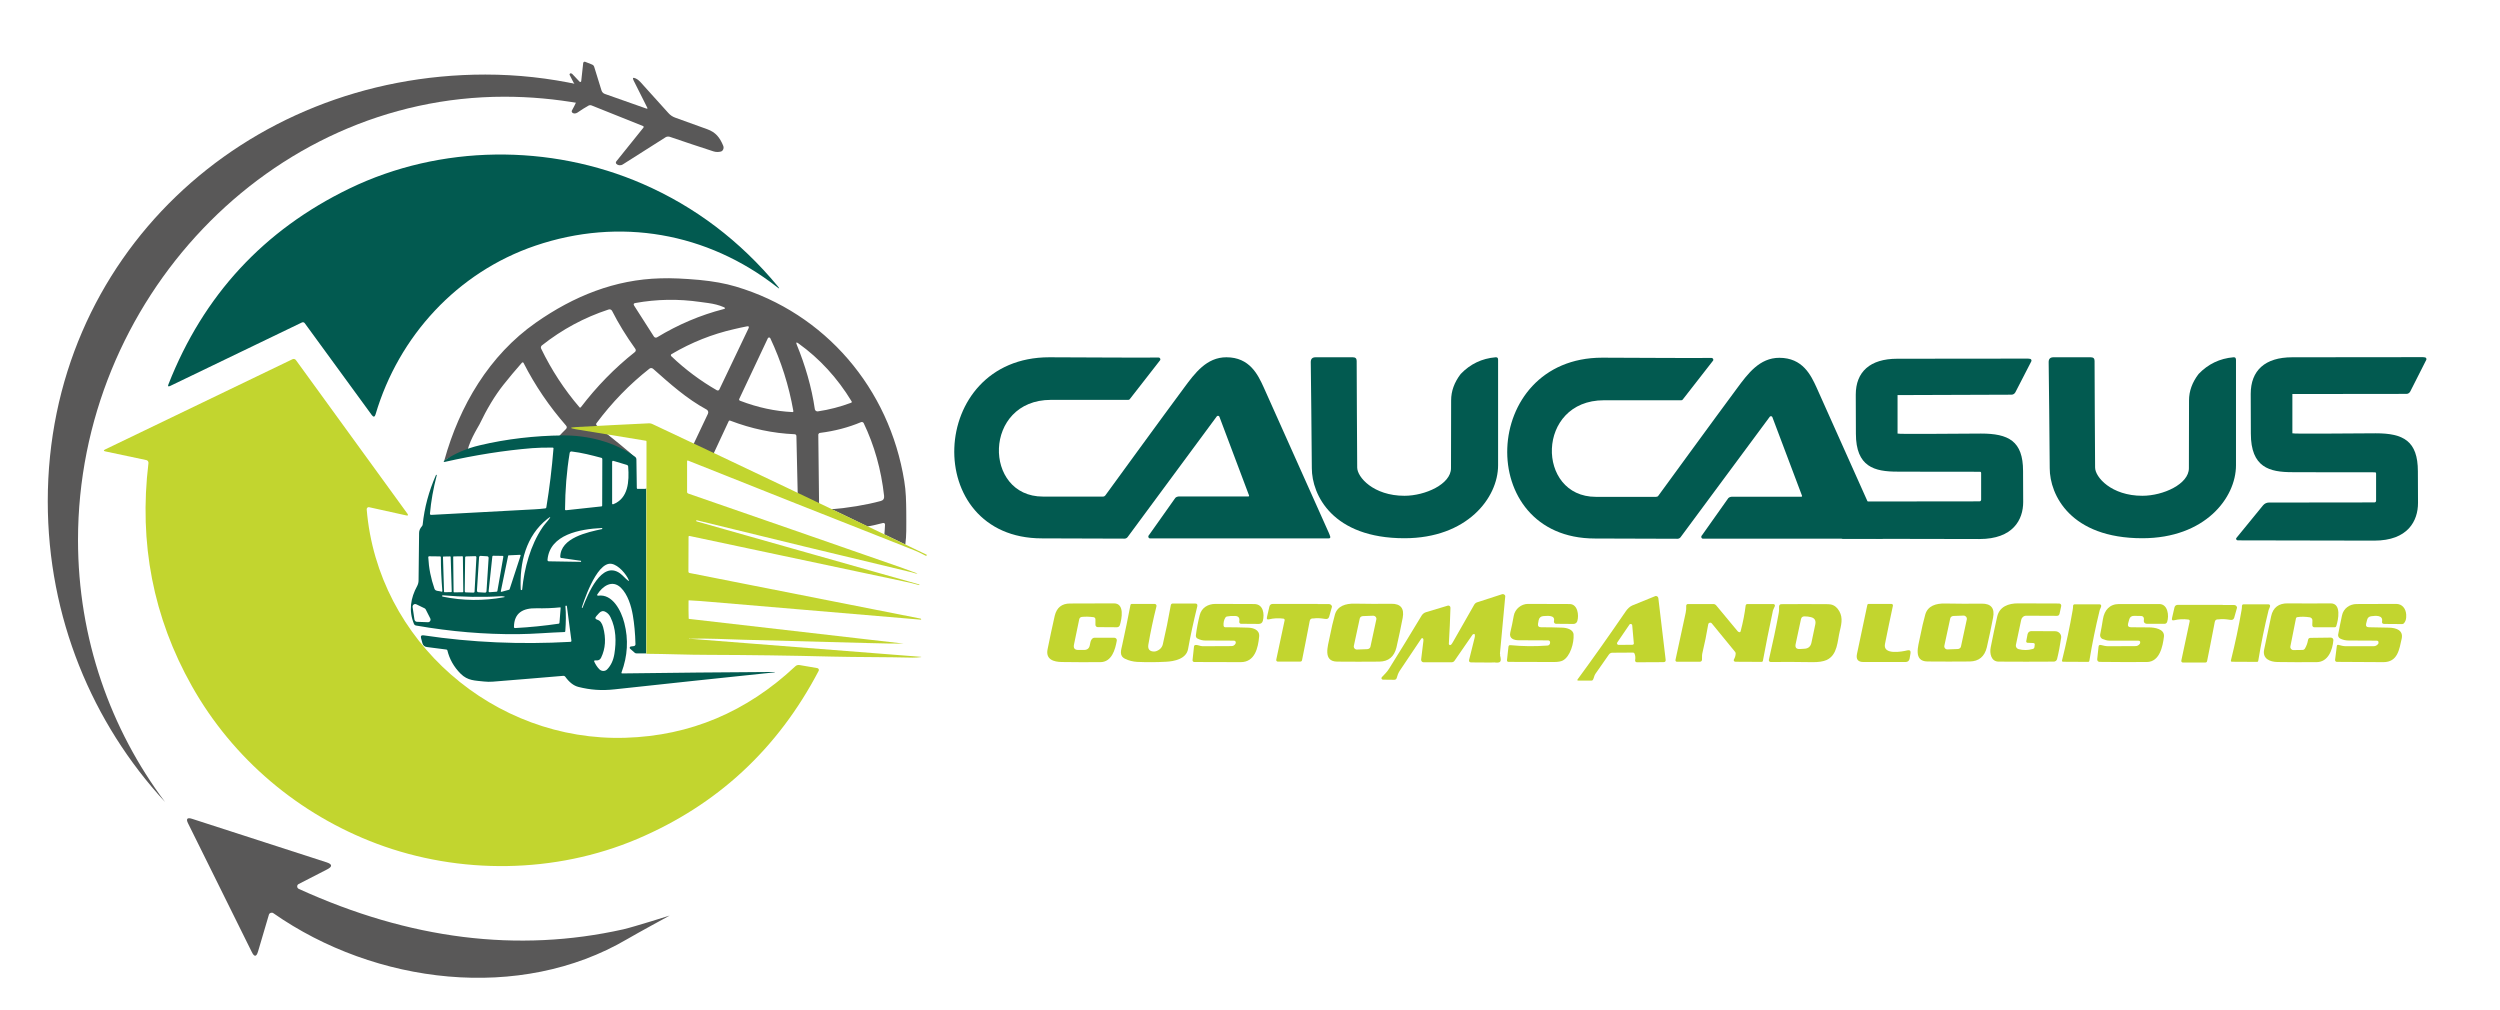 <?xml version="1.0" encoding="utf-8"?>
<!-- Generator: Adobe Illustrator 25.0.0, SVG Export Plug-In . SVG Version: 6.00 Build 0)  -->
<svg version="1.1" id="Слой_1" xmlns="http://www.w3.org/2000/svg" xmlns:xlink="http://www.w3.org/1999/xlink" x="0px" y="0px"
	 viewBox="0 0 1884.4 761" style="enable-background:new 0 0 1884.4 761;" xml:space="preserve">
<style type="text/css">
	.st0{fill:#C2D52F;}
	.st1{fill:#025A50;}
	.st2{fill:#595858;}
</style>
<path class="st0" d="M1552.1,454.9c-9.6,0-19.8-0.1-30.7-0.1c-7.6-0.1-14.3,2.5-16,10c-1.7,7.4-3.3,15.2-4.9,23.2
	c-0.9,4.5,0.3,10.7,6,10.7c13.6,0.1,27.4,0.1,41.6,0c1.1,0,2.1-0.8,2.4-1.8c1.3-5.2,2.3-10.6,3.1-16.1c0.4-2.6-1.7-4.9-4.3-5
	l-18.2-0.1c-1.4,0-2.5,1-2.8,2.3l-1,5.3c-0.1,0.6,0.3,1.2,1,1.2l4.3,0.2c0.8,0,1.2,0.5,1.1,1.3l-0.2,1.6c-0.1,0.9-0.5,1.4-1.4,1.6
	c-3.5,1-7,1-10.6,0.1c-1.4-0.4-2.3-1.8-2-3.2l4-18.9c0.4-1.8,1.9-3.1,3.8-3.1l23.1,0.1c1.1,0,1.7-0.5,2-1.6l1.2-5.5
	C1554,456,1553.2,454.9,1552.1,454.9z"/>
<path class="st0" d="M1744.4,472.8h15.3c0.7,0,1.1-0.3,1.3-0.9c1.5-4.6,4.1-17.2-4.3-17.1c-10.2,0.1-20.9,0.1-32.3,0
	c-6.7-0.1-11.1,3.1-12.5,9.7c-2,9.4-3.8,17.8-5.3,25.2c-1.4,6.9,4.5,9.2,10,9.3c8.5,0.1,18.3,0.2,29.5,0.1c8.7,0,12.1-9.1,12.7-16.5
	c0.1-1.1-0.8-2-1.9-2l-15.3,0.2c-1.1,0-1.7,0.5-1.9,1.6c-0.4,2.4-1.2,4.5-2.3,6.4c-0.4,0.7-1.1,1.1-1.9,1.1l-6.8,0.1
	c-1.5,0-2.6-1.3-2.3-2.8l4.2-21.1c0.1-0.4,0.4-0.8,0.9-0.9c2.9-0.5,6.1-0.4,9.5,0.1c1.2,0.2,2.1,1.2,2,2.5l-0.1,3.6
	C1743,472.2,1743.6,472.8,1744.4,472.8z"/>
<path class="st0" d="M1437.7,490.2c-3.9,1-18.5,3.7-16.9-4.7c2-10,4-19.6,6-28.9c0.2-0.7-0.4-1.4-1.1-1.4l-17.1,0
	c-0.6,0-1,0.3-1.1,0.9l-7.8,36.9c-0.8,4,0.8,6,4.9,6l31.7,0c1.7,0,2.8-0.9,3.1-2.6c0.3-1.4,0.5-2.8,0.7-4.2
	C1440.3,490.5,1439.5,489.8,1437.7,490.2z"/>
<path class="st0" d="M1493.7,455c-8.9,0.1-18.1,0.1-27.8-0.1c-6.4-0.1-12.8,1.6-14.7,8.3c-1.3,4.5-2.6,10.2-4,17.2
	c-1.2,6.3-5.3,18.1,5.7,18.2c10.8,0.1,21.4,0.1,31.8,0c6.9-0.1,11.2-3.7,12.9-10.7c1.8-7.7,3.3-15.2,4.7-22.3
	C1503.7,458.5,1500.8,454.9,1493.7,455z M1482.5,466.9l-4.4,20.4c-0.2,1.1-1.2,1.8-2.3,1.9l-7.8,0.3c-1.6,0.1-2.8-1.4-2.4-2.9
	l4.4-20.4c0.2-1.1,1.2-1.8,2.3-1.9l7.8-0.3C1481.6,464,1482.8,465.4,1482.5,466.9z"/>
<path class="st0" d="M1627.6,455.3c-10.3,0-20.4,0-30.4,0c-7,0-11,4.6-12.1,11.4c-0.6,3.9-1.3,7.8-2.1,11.7
	c-0.2,1.3,0.5,2.6,1.7,3.2c1.7,0.7,3.6,1.3,5.4,1.3c7.4,0,14.6,0,21.5,0c1.3,0,1.9,0.6,1.5,1.9c0,0.2-0.1,0.4-0.2,0.5
	c-0.8,1.1-1.9,1.7-3.3,1.7c-6.6,0-13.3,0-20.3,0.1c-2,0-3.7-0.4-5.6-0.9c-1.1-0.3-1.8,0.1-1.9,1.3l-1,9.4c-0.1,1.1,0.7,2,1.8,2
	c11.4,0.1,23.2,0.2,35.6,0.1c9.7-0.1,12-11.8,12.9-19.1c0.7-5.9-7.2-7-11.4-7c-4.3,0-8.8,0-13.4-0.1c-2,0-2.7-1-2.2-2.9l0.8-2.9
	c0.5-1.9,1.7-2.8,3.7-2.8l5.4,0.1c1.3,0,2.2,1.2,2,2.5c-0.4,2.2,0.4,3.3,2.4,3.4c4.1,0,8.5,0,13.2,0c0.9,0,1.6-0.6,1.9-1.4
	C1635.1,464.2,1634.1,455.3,1627.6,455.3z"/>
<path class="st0" d="M1806.1,455.2c-10.7,0.1-20.6,0.1-29.8,0.1c-5.2,0-9.9,3.3-11,8.6c-1.1,5.2-2.1,10-2.9,14.4
	c-0.2,1.2,0.4,2.4,1.5,3c2,1,4.1,1.5,6.5,1.5c7,0,14,0,20.9,0.1c1.2,0,1.7,0.6,1.5,1.8c0,0.3-0.1,0.5-0.3,0.7
	c-0.9,1.2-2.1,1.7-3.6,1.7c-6.8,0-13.6,0-20.6,0c-2,0-3.7-0.5-5.6-1c-0.8-0.2-1.2,0.1-1.3,0.9l-1.3,10.3c-0.1,0.9,0.5,1.6,1.4,1.6
	c10.7,0.1,22.4,0.2,35,0.2c10.8,0,12-9.6,13.8-17.7c1.4-6.4-4.3-8.2-9.6-8.3c-5-0.1-10.1-0.2-15.1-0.3c-1.8,0-2.5-1-2.1-2.7l0.7-2.8
	c0.4-1.7,1.5-2.6,3.1-2.8c3-0.4,9.1-1.1,8.2,3.9c-0.2,1.2,0.3,1.8,1.5,1.9l13.6,0.1c0.5,0,0.9-0.2,1.3-0.5c1.1-1.2,1.7-2.7,1.8-4.6
	l0-2.1C1813.4,458.7,1810.7,455.2,1806.1,455.2z"/>
<path class="st0" d="M1583.8,456.9c0.1-0.7-0.4-1.4-1.2-1.4l-18.7,0c-0.8,0-1.2,0.4-1.3,1.2c0,1.1-0.1,2.1-0.3,3.2
	c-2.1,12.3-4.8,24.9-8,37.8c-0.2,0.7,0.1,1.1,0.9,1.1l18.7,0.1c0.6,0,0.9-0.3,1-0.9c2.1-12.9,4.7-25.6,7.8-38.2
	C1583,458.8,1583.6,458,1583.8,456.9z"/>
<path class="st0" d="M1711.1,456.9c0.1-0.7-0.4-1.4-1.2-1.4l-18.7,0c-0.8,0-1.2,0.4-1.3,1.2c0,1.1-0.1,2.1-0.3,3.2
	c-2.1,12.3-4.8,24.9-8,37.8c-0.2,0.7,0.1,1.1,0.9,1.1l18.7,0.1c0.6,0,0.9-0.3,1-0.9c2.1-12.9,4.7-25.6,7.8-38.2
	C1710.3,458.8,1710.9,458,1711.1,456.9z"/>
<g>
	<g>
		<path class="st1" d="M1127.3,269.3c-10.4,0.9-19.1,5.1-26.3,12.6c-4.8,6.3-7.2,12.9-7.2,19.9c0,11.9-0.1,39.2-0.1,51.1
			c0,12-19.4,20.8-35.1,20.8c-23.4,0-35.6-14.1-35.6-21.3c0-13.4-0.5-72.7-0.4-80.4c0-1.9-1-2.7-2.9-2.7l-28.1,0
			c-2.4,0-3.6,1.2-3.6,3.6c0,0,0.8,67.9,0.8,80c0,20.1,15.6,52.8,69.8,52.8c47.2,0,70.6-30.4,70.6-55c0-15.1,0-52.4,0-79.5
			C1129.2,269.8,1128.7,269.2,1127.3,269.3z"/>
		<path class="st1" d="M1683.5,269.3c-10.4,0.9-19.1,5.1-26.3,12.6c-4.8,6.3-7.2,12.9-7.2,19.9c0,11.9-0.1,39.2-0.1,51.1
			c0,12-19.4,20.8-35.1,20.8c-23.4,0-35.6-14.1-35.6-21.3c0-13.4-0.5-72.7-0.4-80.4c0-1.9-1-2.7-2.9-2.7l-28.1,0
			c-2.4,0-3.6,1.2-3.6,3.6c0,0,0.8,67.9,0.8,80c0,20.1,15.6,52.8,69.8,52.8c47.2,0,70.6-30.4,70.6-55c0-15.1,0-52.4,0-79.5
			C1685.3,269.8,1684.9,269.2,1683.5,269.3z"/>
		<path class="st1" d="M952.5,291.9c-4.3-9.4-10.5-22.6-28.1-22.6c-14.9,0-23.7,11.9-31.9,23c-15.1,20.3-59.4,81.2-59.4,81.2
			c-0.4,0.5-1,0.8-1.7,0.8c-16,0-29.4,0-45.3,0c-45.2,0-45.2-72.9,6.1-72.9c16.1,0,42.5,0,58.3,0c0.6,0,0.8-0.2,1.2-0.7l22.6-29
			c0.8-0.8,0.1-2.2-1-2.2c-18.7,0.2-63.5-0.2-82.4-0.2c-92.1,0-96.9,136.5-5.5,136.5c19.8,0,40.5,0.2,62.2,0.2
			c0.9,0,1.7-0.4,2.3-1.1l67.3-91.1c0.5-0.6,1.5-0.5,1.9,0.2c0,0,22.2,58.8,22.4,59.5c0.1,0.5-0.1,0.7-0.6,0.7l-52.1,0
			c-1,0-2.3,0.4-2.9,1.1l-19.6,27.7c-0.9,0.9-1,1.8-0.3,2.5c0.2,0.2,0.4,0.3,0.7,0.3h134.9c2.2,0,0.6-2.5,0-4.2L952.5,291.9z"/>
		<path class="st1" d="M1369.3,292.2c-4.3-9.4-10.5-22.5-28.1-22.5c-14.9,0-23.7,11.9-31.9,23c-15.1,20.3-59.4,81.1-59.4,81.1
			c-0.4,0.5-1,0.7-1.7,0.7c-16,0-29.4,0-45.3,0c-45.2,0-45.2-72.8,6.1-72.8c16.1,0,42.5,0,58.3,0c0.6,0,0.8-0.2,1.2-0.7l22.6-29
			c0.8-0.8,0.1-2.2-1-2.2c-18.7,0.2-63.5-0.2-82.4-0.2c-92.1,0-96.9,136.3-5.5,136.3c19.8,0,40.5,0.2,62.2,0.2
			c0.9,0,1.7-0.4,2.3-1.1l67.3-90.9c0.5-0.6,1.5-0.5,1.9,0.2c0,0,22.2,58.7,22.4,59.4c0.1,0.5-0.1,0.7-0.6,0.7l-52.1,0
			c-1,0-2.3,0.4-2.9,1.1l-19.6,27.7c-0.9,0.9-1,1.8-0.3,2.5c0.2,0.2,0.4,0.3,0.7,0.3h134.9c2.2,0,0.6-2.5,0-4.1L1369.3,292.2z"/>
		<path class="st1" d="M1813.9,296.9c1.2,0,2.3-0.7,2.9-1.9l12-23.7c0.4-0.7,0-1.7-0.8-1.9c-0.5-0.1-1-0.2-1.6-0.2
			c-33.7,0.1-66.6,0.1-98.6,0.1c-20.6,0-31.3,10-31.3,27.6l0.1,29.9c0,25.6,14.1,29.1,31.2,29.1c20.9,0,40.4,0.2,62.3,0.1
			c0.6,0,0.9,0.3,0.9,1l0,20.4c0,0.7-0.5,1.3-1.2,1.3c0,0-56.6,0.1-79.7,0.1c-1.6,0-3.2,0.8-4.3,2.1c-4.3,5.3-15.7,19.3-20.1,24.6
			c-0.6,0.7,0.1,1.8,1,1.8c34.1,0,70.1,0.2,102.9,0.2c25.4,0,33-14.9,33-28.4c0-11.3-0.1-16.9-0.1-23.8c0-23-11-28.7-31.7-28.7
			c-14.2,0-62.9,0.6-62.9,0l0-29.6L1813.9,296.9z"/>
		<path class="st1" d="M1516.2,297.5c1.2,0,2.3-0.7,2.9-1.8l12-23.3c0.4-0.7,0-1.7-0.8-1.9c-0.5-0.1-1-0.2-1.6-0.2
			c-33.7,0.1-66.6,0.1-98.6,0.1c-20.6,0-31.3,9.9-31.3,27.1l0.1,29.4c0,25.1,14.1,28.6,31.2,28.6c20.9,0,40.4,0.2,62.3,0.1
			c0.6,0,0.9,0.3,0.9,1l0,20c0,0.7-0.5,1.3-1.2,1.3c0,0-62,0.1-85,0.1c-1.6,0-2.3,0.8-3.3,2.1c-4.3,5.2-11.2,18.9-15.7,24.2
			c-0.6,0.7,0.1,1.8,1,1.8c34.1,0,70.1,0.2,102.9,0.2c25.4,0,33-14.6,33-27.9c0-11.1-0.1-16.6-0.1-23.4c0-22.6-11-28.2-31.7-28.2
			c-14.2,0-62.9,0.6-62.9,0l0-29L1516.2,297.5z"/>
	</g>
	<path class="st0" d="M1132.2,447.9l-18.8,6.1c-1,0.3-1.7,1-2.2,1.8c-5.4,9.6-10.7,18.9-15.9,27.9c-0.4,0.7-0.8,1.4-1.3,2
		c-0.2,0.3-0.5,0.4-0.8,0.5c-0.4,0.1-0.6,0-0.9-0.3c-0.2-0.3-0.3-0.6-0.2-0.9c0.6-9.2,0.9-18.2,1.2-26.9c0-1.1-1-1.9-2-1.6
		l-16.3,4.9c-1.5,0.4-2.7,1.4-3.5,2.7c-8.3,13.8-16.5,27.2-24.5,40c-1.5,2.4-3.4,4.2-5.4,6.3c-0.7,0.7-0.2,1.9,0.8,1.9l8.6,0.1
		c0.9,0,1.6-0.6,1.8-1.4c0.5-2,1.2-3.7,2.2-5.3c5.6-8.4,11-16.5,16.3-24.3c0.4-0.6,1.3-0.5,1.5,0.2c0.1,0.3,0.2,0.8,0.1,1.5
		c-0.6,4.9-1.1,9.6-1.7,14c-0.1,1.1,0.7,2.1,1.8,2.1l21.1,0c0.9,0,1.8-0.4,2.3-1.2c4.4-6.4,8.9-12.8,13.4-19.4
		c0.4-0.6,1-0.8,1.8-0.6c0.2,1,0.2,1.9-0.1,2.8c-1.5,5.8-2.8,11.3-4.1,16.4c-0.4,1.4,0.2,2.1,1.6,2.1l14.5,0.1l3-0.1
		c1.7,0.3,3,0.2,3.8-0.2c0.7-0.4,1-1.2,0.9-2.3c-0.1-0.9-0.2-1.8-0.5-2.7c0.1-0.5,0.1-1-0.1-1.5l4-43.1
		C1134.7,448.5,1133.4,447.5,1132.2,447.9z"/>
	<path class="st0" d="M1250,450.9c-0.1-1.2-1.4-2-2.5-1.5c-5.8,2.3-11.5,4.7-17.2,7c-1.9,0.8-3.7,2.7-4.8,4.3
		c-12.6,18.4-24.7,35.5-36.3,51.3c-0.5,0.7-0.3,1,0.5,1h9.8c0.6,0,1-0.2,1.3-0.8c0.7-1.3,0.8-2.8,1.7-4.2c3.5-5,6.9-9.9,10.2-14.6
		c0.6-0.9,1.6-1.4,2.6-1.4l15.5-0.1c0.6,0,1.1,0.3,1.3,0.9c0.6,1.5,0.7,3.1,0.4,4.8c-0.2,0.9,0.5,1.6,1.4,1.6l19.9-0.1
		c1.3,0,1.9-0.6,1.7-1.9L1250,450.9z M1230.5,486l-10.5,0.1c-0.9,0-1.5-1.1-1-1.8l9.2-13.5c0.6-0.9,2-0.5,2.1,0.5l1.2,13.5
		C1231.7,485.4,1231.1,486,1230.5,486z"/>
	<path class="st0" d="M839.7,454.8c-10.8,0-21.9,0.1-33.1,0.1c-6.3,0-10.1,3.1-11.6,9.3c-1.9,8.4-3.7,16.8-5.4,25.3
		c-1.5,7.7,4.8,9.4,10.7,9.5c8.8,0.1,18.5,0.2,29,0.1c8.7,0,11.3-9.4,12.5-16.2c0.2-1.2-0.7-2.2-1.9-2.2c-4.8,0-9.8,0-14.8,0
		c-1.9,0-3.1,1.8-3.6,5.4c-0.4,2.5-1.8,3.8-4.4,3.8l-4.4,0c-2.6,0-3.7-1.3-3.2-3.9l4-19.3c0.2-0.9,1-1.6,1.9-1.7
		c2.8-0.3,5.8-0.2,8.9,0.2c0.8,0.1,1.4,0.8,1.4,1.6l0,4.2c0,0.9,0.8,1.7,1.7,1.7l14.5,0.1c1,0,1.9-0.6,2.2-1.6
		C845.6,466.4,847.8,454.8,839.7,454.8z"/>
	<path class="st0" d="M900.8,454.9l-16.8,0c-0.8,0-1.4,0.5-1.5,1.3c-1.8,10.2-3.8,20-6,29.4c-0.6,2.5-2.3,4.3-5.2,5.3
		c-0.4,0.1-0.9,0.2-1.3,0.2c-3.5,0-5-1.8-4.4-5.3c1.6-9.3,3.6-18.9,6.1-28.8c0.2-0.9-0.4-1.8-1.4-1.8l-17.3,0
		c-0.4,0-0.8,0.3-0.9,0.8c-1.8,9.5-3.9,19.6-6.2,30.1c-0.8,3.9-2.6,8.2,2.2,10.5c2.9,1.4,5.9,2.1,9,2.3c7.1,0.3,14.4,0.3,21.8-0.1
		c6.2-0.3,15.2-2.1,16.6-9.5c1.9-10.6,4.3-21.4,7-32.4C902.7,455.5,902.2,454.9,900.8,454.9z"/>
	<path class="st0" d="M945.4,455.3c-10.1,0-19.8,0-29.2-0.1c-5.7,0-10.5,2.9-11.9,8.4c-1.3,5.2-2.3,10.3-2.9,15.3
		c-0.1,1.1,0.4,2.1,1.4,2.5c1.8,0.9,3.7,1.4,5.6,1.4c7.3,0.1,14.5,0.1,21.7,0.1c0.8,0,1.4,0.6,1.4,1.4c0,0.3-0.1,0.6-0.2,0.9
		c-0.8,1.2-1.7,1.8-3,1.8c-7.3,0.1-14.5,0.1-21.7,0.1c-2.1,0-3.8-1.2-5.6-0.9c-0.6,0.1-0.9,0.5-1,1.1l-1.1,10.2
		c-0.1,0.8,0.5,1.5,1.3,1.5c11.4,0,23.1,0.1,35,0.1c10.7,0,13.1-10.7,13.9-19.3c0.5-5-4.3-6.6-8.4-6.7c-5.7-0.2-11.4-0.3-17.2-0.3
		c-0.6,0-1.1-0.5-1.2-1.1c-0.2-2.2,0.2-4.3,1.3-6.1c0.3-0.5,0.7-0.8,1.2-0.9c2-0.4,4-0.5,6.2-0.4c2.6,0.1,3.6,1.5,3.1,4.3
		c-0.1,0.8,0.5,1.6,1.3,1.6l13.4,0.1c1.6,0,2.7-0.8,3.1-2.4C953.2,462.9,952.3,455.3,945.4,455.3z"/>
	<path class="st0" d="M1172.8,470.2l13.2,0.1c1.3,0,2.5-0.8,2.9-2.1c1.4-4.5,0.3-12.9-5.8-12.9c-10.3,0-20.7,0-31.4-0.1
		c-5,0-9.8,3.8-10.7,9c-0.8,4.6-1.7,8.8-2.6,12.5c-1.2,4.7,2.9,5.9,6.4,5.9c7.6,0.1,15,0.1,22.1,0.1c0.8,0,1.5,0.6,1.5,1.4
		c0,0.4,0,0.7-0.1,1c-0.3,0.9-1,1.5-2,1.5c-9.5,0.7-18.8,0.6-27.8-0.3c-0.9-0.1-1.4,0.3-1.5,1.3l-1.1,10c-0.1,0.7,0.4,1.3,1.1,1.3
		c11.5,0.1,23,0.1,34.3,0.1c3,0,5.2-0.4,6.6-1.1c5.8-3,8.6-13.5,8.2-19.6c-0.2-3.9-5.3-5.1-8.4-5.2c-5.3-0.2-10.6-0.3-16.1-0.3
		c-1.8,0-2.6-0.9-2.3-2.7l0.5-2.7c0.3-1.7,1.7-2.9,3.4-3c2.5-0.1,9.3-1.2,8.1,3.8C1171.1,469.2,1171.8,470.2,1172.8,470.2z"/>
	<path class="st0" d="M1337.8,456.9c0.3-0.8-0.3-1.6-1.1-1.6l-19.6,0c-0.7,0-1.2,0.5-1.3,1.2c-0.7,5.8-1.9,12.2-3.8,19.4
		c-0.1,0.4-0.5,0.7-1,0.6c-0.5-0.1-1-0.4-1.3-0.8c-5.2-6.2-10.6-12.7-16.1-19.4c-0.5-0.6-1.3-1-2-1l-19.3,0c-0.8,0-1.3,0.6-1.3,1.4
		c0.1,1.6,0,3.4-0.4,5.2c-2.5,11.7-5.1,23.6-7.7,35.6c-0.1,0.7,0.4,1.3,1.1,1.3l17.3,0c0.9,0,1.6-0.7,1.6-1.5
		c0.1-1.5-0.1-3.1,0.2-4.6c1.8-7.5,3.3-14.9,4.5-22.1c0.2-1.3,1.9-1.7,2.7-0.7l17.6,21.5c0.3,0.4,0.4,0.8,0.4,1.3
		c-0.1,1.5-0.5,2.9-1.3,4.3c-0.5,0.8,0.1,1.8,1.1,1.8l19.7,0.1c0.5,0,0.9-0.3,1-0.8c2.2-11.8,4.6-24,7.3-36.5
		C1336.2,459.9,1337.2,458.5,1337.8,456.9z"/>
	<path class="st0" d="M1377.9,455.4c-11.8-0.1-23.5-0.1-35.3,0c-0.9,0-1.6,0.8-1.6,1.7c0.1,1.9,0,3.9-0.4,5.7
		c-1.9,10.4-4.4,21.9-7.3,34.5c-0.2,0.9,0.5,1.7,1.4,1.7c9.4-0.1,19.7-0.1,31.1,0.1c4.9,0.1,8.5-0.5,11-1.6c8.4-3.9,8.1-14.2,10-22
		c1.6-6.4,2.4-11.5-1.7-16.7C1383.2,456.5,1380.8,455.4,1377.9,455.4z M1368.3,470.6l-2.9,13.8c-0.6,2.9-2.4,4.5-5.4,4.6l-3.2,0.2
		c-2.8,0.2-3.9-1.1-3.3-3.8l4-18.7c0.3-1.4,1.2-2.1,2.6-2.1c1.8,0,3.5,0.2,5,0.6C1367.8,465.9,1368.9,467.7,1368.3,470.6z"/>
	<path class="st0" d="M1048.7,455.1c-8.9,0.1-18.1,0.1-27.8-0.1c-6.4-0.1-12.8,1.6-14.7,8.3c-1.3,4.5-2.6,10.2-4,17.2
		c-1.2,6.3-5.3,18.1,5.7,18.2c10.8,0.1,21.4,0.1,31.8,0c6.9-0.1,11.2-3.7,12.9-10.7c1.8-7.7,3.3-15.2,4.7-22.3
		C1058.6,458.6,1055.8,455,1048.7,455.1z M1037.4,467l-4.4,20.4c-0.2,1.1-1.2,1.8-2.3,1.9l-7.8,0.3c-1.6,0.1-2.8-1.4-2.4-2.9
		l4.4-20.4c0.2-1.1,1.2-1.8,2.3-1.9l7.8-0.3C1036.6,464.1,1037.8,465.5,1037.4,467z"/>
	<path class="st0" d="M1001.5,455.3c-3.3,0-6.1,0-8.3,0c0,0,0,0,0-0.1c-11,0-22.3,0.1-33.7,0c-1.5,0-2.4,0.7-2.7,2.1l-1.8,7.8
		c-0.4,1.5,0.2,2.1,1.7,1.7c3.3-0.8,6.9-1,10.7-0.5c0.6,0.1,1.1,0.7,0.9,1.3l-6.3,29.6c-0.2,0.8,0.4,1.5,1.2,1.5l0.3,0
		c0.1,0,0.1,0,0.2,0l8,0l8.3,0c0.2,0,0.4-0.1,0.6-0.1c0.6-0.2,0.7-0.6,0.8-1c0,0,0,0,0,0l0.1-0.4c1.3-6.1,3.4-17.3,4.9-24.9l0.8-4.2
		c0-0.1,0-0.1,0.1-0.2c0,0,0-0.1,0-0.1c0-0.1,0.1-0.2,0.1-0.4c0.3-0.6,0.9-1.1,1.6-1.2c0.1,0,0.2,0,0.3,0c0.1,0,0.1,0,0.2,0l0.1,0
		c3.4-0.4,5.2-0.3,9.1,0.3c1.5,0.2,2.4,0.1,3.1-1.4l2.2-7.8C1003.8,456.1,1002.9,455.3,1001.5,455.3z"/>
</g>
<path class="st0" d="M1683.7,456c-3.3,0-6.1,0-8.3,0c0,0,0,0,0-0.1c-11,0-22.3,0.1-33.7,0c-1.5,0-2.4,0.7-2.7,2.1l-1.8,7.8
	c-0.4,1.5,0.2,2.1,1.7,1.7c3.3-0.8,6.9-1,10.7-0.5c0.6,0.1,1.1,0.7,0.9,1.3l-6.3,29.6c-0.2,0.8,0.4,1.5,1.2,1.5l0.3,0
	c0.1,0,0.1,0,0.2,0l8,0l8.3,0c0.2,0,0.4-0.1,0.6-0.1c0.6-0.2,0.7-0.6,0.8-1c0,0,0,0,0,0l0.1-0.4c1.3-6.1,3.4-17.3,4.9-24.9l0.8-4.2
	c0-0.1,0-0.1,0.1-0.2c0,0,0-0.1,0-0.1c0-0.1,0.1-0.2,0.1-0.4c0.3-0.6,0.9-1.1,1.6-1.2c0.1,0,0.2,0,0.3,0c0.1,0,0.1,0,0.2,0l0.1,0
	c3.4-0.4,5.2-0.3,9.1,0.3c1.5,0.2,2.4,0.1,3.1-1.4l2.2-7.8C1686,456.7,1685.1,456,1683.7,456z"/>
<path class="st2" d="M436.7,63.9c-22.8-5-46.5-7.7-70.9-7.7c-182.1,0-329.8,137.9-329.8,321.7c0,87.6,33.6,167.2,88.4,226.6
	C83.3,549.7,58.8,481.3,58.8,407c0-180.1,143.9-334.1,321.4-334.1c19.5,0,38.6,1.8,57.1,5.1C437.2,72.2,436.8,69.1,436.7,63.9z"/>
<path class="st2" d="M225.2,670c83.6,38.1,165.1,48.3,244.6,30.5c8.2-1.9,35-10.4,35-10.4s-24.6,13.4-32.1,17.8
	C392,755.3,283,742.1,206,688.3c-1.2-0.8-2.9-0.2-3.3,1.1l-8.2,27.8c-1.2,4.1-2.8,4.3-4.7,0.4l-48-96.9c-1.8-3.5-0.7-4.7,3-3.5
	l101.4,32.8c4.3,1.4,4.5,3.2,0.4,5.3l-21.6,11.1C223.6,667.2,223.7,669.3,225.2,670z"/>
<path class="st2" d="M618.1,326.3c11.1-1.4,21.4-4.1,30.9-8.1c0.8-0.3,1.6,0,2,0.7c8,16.7,13.2,35,15.4,54.9c0.2,2-0.6,3.3-2.4,3.8
	c-11.4,3.1-25.2,5.3-36.9,6.2c-0.3,0,0.5,0.1,0.3,0.3c-1.3,0.6,1.1,0.4,1.2,0.5c2.8,1.4,25,12,25.3,12.2c4.7-0.9,6.9-1.3,11.7-2.6
	c0.8-0.2,1.5,0.4,1.5,1.2c-0.1,2.8-0.3,4.7-0.5,7.4c5.8,2.8,10.9,5.2,15.8,7.6c0.4-3.4,0.7-6.8,0.7-10.1c0-5.1,0.1-9.3,0-14.6
	c-0.1-7.8-0.2-15.4-1.5-23.1C670.4,292.8,622,236,554.6,216c-8-2.4-17.1-4-27.4-5c-11.3-1-21.1-1.5-29.4-1.2
	c-34.2,0.9-65.2,13.3-93.9,33.4c-35,24.5-57.6,62.6-69,103.9c-0.1,0.4,3.2-2,3.6-2l12.8-1.6c0.6,0,0.9-0.3,0.9-1
	c-0.3-7.3,8.3-20.8,9.2-22.6c5.6-11.7,11.6-21.7,18.1-29.9c4.2-5.3,8.8-10.8,13.9-16.6c0.4-0.4,1-0.3,1.2,0.1
	c8.7,17.1,19.4,32.8,32,47.2c0.9,1,0.8,2-0.2,2.9c-0.6,0.5-4.9,4.9-4.9,5.2c-0.1,0.5,4.5,0.7,5.7,0.7l50.2,14.5
	c1.7,0-22-18.5-23.7-20l-3.9-3.3c-0.5-0.4-0.6-1.2-0.2-1.7c11.6-15.6,24.9-29.3,39.9-41.1c0.8-0.7,2-0.6,2.8,0.1
	c13,11.5,25.2,22.5,40.3,30.7c1.1,0.6,1.6,2,1,3.2l-10.9,23c-0.3,0.5,1,1.7,1.6,1.7l9.1,4.9c0.5,0,3.9,1.6,4.1,1.2l11.7-25.1
	c0.3-0.6,0.7-0.8,1.3-0.5c16,6.1,32.1,9.5,48.4,10.2c0.8,0,1.4,0.6,1.4,1.4l1,44.5c0,0.5,1.4,2.3,1.9,2.4c7.9,2,8.7-0.9,11.7,5.9
	c0.8,1.7,2.6,1.7,2.5-0.2l-0.6-53.8C617,326.9,617.5,326.3,618.1,326.3z M478.5,265.4c-15.3,12.1-28.8,26-40.7,41.6
	c-0.3,0.3-0.8,0.4-1,0c-11.6-13.5-21.2-28.3-28.9-44.2c-0.4-0.8-0.2-1.8,0.5-2.4c15.3-12.1,32-21.1,50.3-27.1
	c1.1-0.4,2.2,0.1,2.7,1.1c4.8,9.5,10.6,18.9,17.4,28.4C479.5,263.7,479.3,264.8,478.5,265.4z M492.9,253.7L478,230.4
	c-0.7-1.1-0.4-1.8,0.9-2c16.1-2.9,32.3-3.2,48.9-0.8c2,0.3,3.9,0.6,5.9,0.8c4.4,0.6,8.4,1.6,11.8,3.1c1.4,0.6,1.4,1.1-0.1,1.5
	c-17.5,4.5-34.2,11.6-50.2,21.3C494.4,254.7,493.4,254.5,492.9,253.7z M542.2,293.6c-0.3,0.7-1.1,0.9-1.8,0.6
	c-12.2-7-23.7-15.5-34.4-25.7c-0.5-0.5-0.4-1.3,0.2-1.6c15.1-8.9,30.8-15.1,47.1-18.8c3.3-0.8,6.6-1.5,9.7-2.1
	c1.4-0.3,1.8,0.2,1.2,1.5L542.2,293.6z M597.3,310.6c-12.9-0.6-26.1-3.4-39.4-8.5c-0.8-0.3-1-0.8-0.6-1.6l21.5-45.6
	c0.4-0.7,1.4-0.7,1.8,0c8.2,17.4,14,35.6,17.4,54.9C598.1,310.3,597.7,310.7,597.3,310.6z M616.4,310.1c-1,0.1-2-0.6-2.2-1.6
	c-2.4-16.7-7.4-33.5-13.6-48.6c-0.8-1.9-0.3-2.2,1.3-1c15.9,11.4,29.3,26,40,43.6c0.3,0.4,0.1,1-0.4,1.1
	C633.5,306.6,625.1,308.8,616.4,310.1z"/>
<path class="st0" d="M698.4,418.1c-69.4-33.5-138.2-66.3-206.5-98.4c-1-0.5-2.1-0.7-3.2-0.6c-18.8,0.9-36.9,1.8-54.4,2.8
	c-5.1,0.3-5.1,0.8-0.1,1.7l52.6,8.6c0.3,0,0.5,0.2,0.5,0.5l0,35.2c0,0.1,0,0.2-0.1,0.3v124.6c15.6,0.1,31,0.8,46.9,0.8
	c30.8,0.1,61.7,0.5,92.5,1.3c20.5,0.5,40.9,0.3,61.3,0.8c2.1,0,4.2-0.1,6.4-0.4c0,0,0.1,0,0.1-0.1c0,0,0-0.1-0.1-0.1l-173.9-13.6
	c-0.4,0.1-0.8,0.1-1.2,0c0.3-0.2,0.7-0.3,1.2-0.1c13.3-0.3,29,0.5,39.7,0.8c31,0.8,62.3,1.6,94,2.5c13.4,0.4,22.3,0.5,26.9,0.4
	c-53.7-6.2-107.5-12.4-161.6-18.6c-0.2,0-0.2-0.1-0.3-0.3c-0.1-4.3-0.2-8.8-0.1-13.4c0-0.2,0.1-0.3,0.3-0.3
	c5.8,0.3,11.4,0.7,16.8,1.2c53.7,4.5,106.4,9,158.2,13.4c0,0,0,0,0,0l0-0.4c0-0.2-0.1-0.3-0.3-0.4l-174.2-34.4
	c-0.6-0.1-0.9-0.5-0.9-1.2l0.1-26c0-0.6,0.3-0.8,0.8-0.7c54.6,11.6,108.7,23,162.2,34.4c3.7,0.8,7.2,1.6,10.7,2.6
	c0.2,0,0.3,0,0.3-0.2c0-0.2,0-0.3-0.2-0.3c-55.8-15.8-111.7-31.7-167.7-47.5c-0.2-0.1-0.3-0.2-0.3-0.4l0.1-0.4
	c0-0.1,0.1-0.1,0.1-0.1c54.1,13.3,108.2,26.4,162.3,39.3c1.4,0.3,2.7,1.1,4.1,0.9c0.1,0,0.1-0.1,0-0.1c-4.3-1.6-8.6-3.2-13.2-4.8
	c-54.4-19-107.6-37.4-159.5-55.4c-0.5-0.2-0.8-0.6-0.8-1.2l0-23.1c0-0.5,0.3-0.7,0.8-0.5c52.4,20.9,108.3,43.1,167.7,66.5
	c4.7,1.8,8.5,3.6,11.6,5.3c0.1,0.1,0.2,0,0.2-0.1l0.2-0.3C698.8,418.4,698.7,418.2,698.4,418.1z"/>
<path class="st1" d="M583.6,506.5c-38.5,0.2-76.7,0.6-114.6,1.1c-0.5,0-0.7-0.3-0.5-0.8c4.6-12.4,5.3-24.8,2.1-37.2
	c-2.3-9.2-8.9-22.2-19.8-20.6c-0.5,0.1-0.9-0.5-0.6-0.9c3.9-6.2,11.2-11.5,17.8-5.1c5.2,5.1,7.8,13.7,9,20.7
	c1.1,6.4,1.8,13.7,2,21.9c0,0.7-0.5,1.3-1.2,1.4l-2.3,0.3c-0.8,0.1-1.2,1.2-0.5,1.7l3.4,3c0.4,0.4,0.9,0.5,1.4,0.5
	c2.4,0,4.8,0,7.2,0V368.1c-0.1,0.2-0.3,0.4-0.7,0.4l-5.6,0c-0.5,0-0.7-0.2-0.7-0.7l-0.3-21.5c0-0.8-0.4-1.5-1-2
	c-15.6-11.4-36.1-16.3-54.8-16.1c-20.4,0.2-42.1,2.6-62.5,7.5c-9.7,2.3-18.6,6.1-26.6,11.5c-0.1,0.1-0.2,0.1-0.2,0.2
	c-0.2,0.2-0.2,0.4-0.1,0.5c0.1,0.2,0.3,0.3,0.6,0.3c23-5.2,45-8.7,66-10.4c5-0.4,10.2-0.5,15.6-0.4c0.3,0,0.6,0.3,0.5,0.6
	c-1.2,15.1-3,29.9-5.4,44.5c-0.1,0.4-0.4,0.7-0.8,0.7c-2.7,0.3-5.3,0.6-8,0.7c-26.4,1.4-52.4,2.8-77.9,4.2c-0.7,0-1.1-0.3-1-1.1
	c0.8-9.2,2.5-18.7,5.1-28.7c0-0.2,0-0.3-0.2-0.4l0,0c-0.2-0.1-0.3,0-0.4,0.2c-5.4,12.2-8.7,24.7-10,37.3c-0.1,0.5-0.2,0.9-0.6,1.3
	c-1.4,1.6-2.1,3.3-2.1,5c-0.1,13.7-0.3,25.7-0.4,35.8c0,1.5-0.4,2.9-1,4.1c-5.1,9.3-6.5,18.8-2.5,28.6c0.3,0.7,0.9,1.2,1.6,1.3
	c26.2,4.6,51.8,6.7,76.8,6.5c11.7-0.1,23.5-1.2,35.1-1.6c0.3,0,0.6-0.3,0.6-0.6c0.5-6.7,0.6-13,0.1-18.8c0-0.3,0.1-0.4,0.4-0.5
	c0.3-0.1,0.6,0.1,0.7,0.4l3.4,25.9c0.1,0.6-0.2,1-0.8,1c-37.5,2.1-74.4,0.5-110.5-4.9c-1.8-0.3-2.5,0.5-2,2.2l1,3.7
	c0.5,1.7,1.6,2.7,3.4,2.9l14.7,1.9c0.4,0.1,0.6,0.3,0.7,0.6c1.6,6.6,4.9,12.5,10,17.6c5.4,5.4,10.8,5.1,17.7,5.9
	c2.2,0.2,4.4,0.3,6.6,0.1c17.1-1.4,34.8-2.8,53.2-4.4c0.5,0,1,0.2,1.3,0.6c3.1,4.3,6.4,6.9,10.1,7.8c8.8,2.2,17.3,2.9,27.1,1.8
	c39.7-4.3,79.9-8.6,120.5-12.8c0.2,0,0.3-0.1,0.3-0.3l0,0C583.9,506.6,583.8,506.5,583.6,506.5z M462.4,347.4l10,3
	c0.7,0.2,1.1,0.7,1.1,1.4c0.8,11,0.2,23.8-11.3,28.3c-0.4,0.1-0.8-0.1-0.8-0.5l0-31.5C461.5,347.5,461.8,347.2,462.4,347.4z
	 M429.4,341.4c0.1-0.7,0.8-1.2,1.4-1.1c7.7,0.9,15,2.8,22.5,4.8c0.5,0.1,0.7,0.5,0.7,1l-0.1,35c0,0.3-0.2,0.6-0.5,0.6l-26.8,2.9
	c-0.4,0-0.7-0.2-0.7-0.6C426,369.5,427.1,355.3,429.4,341.4z M412.6,391.1c2.6-2,2.8-1.8,0.8,0.8c-1.5,1.9-3.3,3.8-4.6,5.8
	c-8.9,13.2-13.6,30.4-15.2,46.6c0,0.3-0.2,0.5-0.5,0.5c-0.4,0-0.5-0.2-0.6-0.5C391.6,423.9,396.4,404,412.6,391.1z M371.1,419.5
	c0-0.3,0.3-0.6,0.6-0.6l7.1,0.1c0.4,0,0.7,0.4,0.6,0.7l-4.5,25.8c-0.1,0.3-0.3,0.5-0.6,0.5l-5.3,0.4c-0.4,0-0.7-0.3-0.7-0.7
	L371.1,419.5z M361.1,420.1c0-0.7,0.6-1.2,1.3-1.1l4.8,0.3c0.7,0,1.1,0.6,1.1,1.3l-1.6,25c0,0.7-0.6,1.2-1.3,1.1l-4.8-0.3
	c-0.7,0-1.1-0.6-1.1-1.3L361.1,420.1z M350.6,420.1c0-0.4,0.3-0.7,0.7-0.7l7-0.2c0.4,0,0.8,0.4,0.8,0.8l-1.4,26
	c0,0.4-0.4,0.7-0.8,0.7l-5.9-0.2c-0.4,0-0.7-0.4-0.7-0.8L350.6,420.1z M342,419.4l6.5-0.1c0.2,0,0.4,0.2,0.4,0.4l0.3,26.3
	c0,0.2-0.2,0.4-0.4,0.4l-6.5,0.1c-0.2,0-0.4-0.2-0.4-0.4l-0.3-26.3C341.6,419.6,341.8,419.4,342,419.4z M334.3,419.5l5-0.1
	c0.2,0,0.4,0.2,0.4,0.4l0.8,26.1c0,0.2-0.2,0.4-0.4,0.4l-5,0.1c-0.2,0-0.4-0.2-0.4-0.4l-0.8-26.1
	C333.9,419.6,334.1,419.5,334.3,419.5z M322.5,469l-8.2-0.3c-0.9,0-1.7-0.7-1.9-1.7l-1.4-9.4c-0.2-1.6,1.4-2.8,2.8-2.1l6.2,3
	c0.4,0.2,0.7,0.5,0.9,0.9l3.4,6.7C325,467.5,324,469.1,322.5,469z M332.5,445.9c-1.6-0.6-4.3-0.1-5-2.1c-2.7-7.7-4.3-15.6-4.7-23.9
	c0-0.3,0.3-0.6,0.6-0.6l8.3,0.1c0.4,0,0.6,0.2,0.6,0.6c0,8.3,0.4,16.6,1.1,25.2C333.5,445.9,333.2,446.2,332.5,445.9z M379.7,450.2
	c-15.3,2.8-30.7,2.7-46.1-0.5c-0.2-0.1-0.3-0.2-0.3-0.4l0.1-0.5c0-0.1,0-0.1,0.1-0.1c15.3,1.3,30,1.6,44.1,0.7c0.7,0,1.4,0,2.1,0.2
	C380.8,449.8,380.8,450,379.7,450.2z M384.1,444.2c0,0.1-0.2,0.3-0.3,0.3l-5.8,1.6c-0.3,0.1-0.6-0.2-0.5-0.5l5.5-26.6
	c0-0.2,0.2-0.3,0.4-0.4l8.6-0.4c0.3,0,0.5,0.3,0.4,0.6L384.1,444.2z M421.7,469.5c0,0.3-0.3,0.5-0.5,0.6
	c-10.8,1.6-21.8,2.7-32.9,3.3c-0.6,0-0.9-0.3-0.9-0.8c0.1-10.8,7-14.3,16.8-14.1c6.4,0.1,12.4-0.1,18-0.7c0.3,0,0.4,0.1,0.4,0.4
	L421.7,469.5z M437.7,423.5l-23.9-0.4c-0.8,0-1.2-0.4-1.1-1.3c1.8-19,24.5-23,40.8-23.8c0.2,0,0.3,0,0.4,0.2
	c0.1,0.1,0.1,0.2,0.1,0.4c0,0.1,0,0.2-0.2,0.2c-10.7,2.3-31.4,6.5-31.5,21c0,0.4,0.3,0.7,0.7,0.8l14.9,2.1c0,0,0.1,0,0.1,0.1l0,0.4
	C438,423.4,437.9,423.5,437.7,423.5z M438.9,458.2c-0.1,0-0.2,0-0.3-0.1c0,0-0.1-0.1,0-0.3c0.1-0.4,10.6-34.9,22.4-32.8
	c5.2,0.9,11.1,7.8,12.9,12.2c0.3,0.8,0.2,0.9-0.5,0.4c-2.2-1.6-3.6-3.6-6-5.4c-14-10.1-24.4,16-28.2,25.7
	C439.2,458.2,439.1,458.2,438.9,458.2z M463.1,492.9c-0.8,4.9-2.6,8.7-5.4,11.6c-1.6,1.7-4.3,1.6-5.9,0c-1.6-1.6-2.8-3.5-3.8-5.6
	c-0.4-0.8-0.1-1.2,0.8-1.1l0.7,0c1.7,0.1,2.9-0.6,3.6-2.1c3.3-6.8,3.8-14.5,1.5-23c-0.9-3.1-2.2-4.9-4.2-5.5
	c-1.8-0.5-2.1-1.5-0.8-2.9l2-2.2c1.4-1.5,3-1.9,4.8-0.9c1.6,0.8,2.9,2.2,3.8,4.1C464.4,473.9,464.6,483.5,463.1,492.9z"/>
<path class="st2" d="M487.1,81.8c0.9,0.3,1.2,0.1,0.7-0.8l-10.2-20.3c-1-2-0.5-2.5,1.5-1.6c1.3,0.6,2.5,1.5,3.5,2.6
	c7.7,8.5,14.8,16.3,21.2,23.5c1.4,1.6,3.2,2.8,5.2,3.5c8.2,2.9,16.2,5.8,24.1,8.7c6.3,2.3,9.4,6.1,12,12.4c0.5,1.2,0.4,2.3-0.3,3.4
	c-0.3,0.5-0.8,0.8-1.3,1c-1.9,0.5-3.8,0.5-5.7-0.1c-10.8-3.5-21.9-7.2-33-11c-1-0.3-2.1-0.2-3,0.3c-10.3,6.5-21.1,13.4-32.3,20.5
	c-1.5,1-3.6,0.9-4.9-0.4c-0.5-0.5-0.5-1.2-0.1-1.8l20.5-25.5c0.3-0.4,0.2-1-0.3-1.2l-39-15.6c-0.6-0.2-1.3-0.2-1.9,0.1
	c-2.9,1.6-5.7,3.4-8.6,5.4c-1.2,0.8-3,1-4-0.2c-0.3-0.4-0.4-1-0.1-1.4c2-3.7,6.6-11.7,4.2-15.8c-2.2-3.8-4.2-7.5-5.9-11
	c-0.2-0.4-0.1-0.7,0.2-1c0.2-0.2,0.5-0.3,0.8-0.2c0.3,0,0.6,0.2,0.9,0.4c1.9,1.9,3.8,3.9,5.6,5.9c0.4,0.4,1.1,0.2,1.2-0.4l1.5-13.7
	c0.1-0.7,0.8-1.2,1.5-0.9l5.3,2.1c0.7,0.3,1.1,0.7,1.4,1.4l5.6,18.1c0.4,1.2,1.3,2.2,2.5,2.6L487.1,81.8z"/>
<path class="st1" d="M229.7,243.6c-0.5-0.7-1.4-0.9-2.2-0.5l-99.2,47.8c-1.5,0.7-2,0.3-1.3-1.3c26.4-67.1,71.8-116.2,136.4-147.5
	c68.6-33.2,151.1-33.9,221-3.5c39.5,17.2,73.4,42.9,101.8,77.1c1.7,2.1,1.5,2.3-0.6,0.6c-52.5-41-118.5-52.7-182.1-31.1
	c-58.8,20-103,68.2-120.4,127.1c-0.6,2.1-1.6,2.3-2.9,0.5L229.7,243.6z"/>
<path class="st0" d="M278.2,382.3c-1-0.2-1.8,0.6-1.8,1.6c8.2,99.3,96.1,175.4,195.2,172.2c48.6-1.5,91.2-19.5,127.8-53.8
	c0.9-0.9,2.1-1.2,3.3-1l13.4,2.3c0.9,0.2,1.4,1.2,1,2c-30.9,59-76.5,101.2-136.8,126.8c-62.1,26.3-134,26.9-196.2,3.6
	c-58.9-22.1-108.6-64-139.5-118.9c-29.1-51.7-40-107.7-32.7-168.1c0.1-1-0.6-2-1.6-2.2l-30.7-6.5c-1.7-0.3-1.7-0.9-0.2-1.6l141-67.9
	c0.9-0.5,2.1-0.2,2.7,0.7l84,115.7c0.8,1.2,0.5,1.6-0.9,1.3L278.2,382.3z"/>
</svg>
